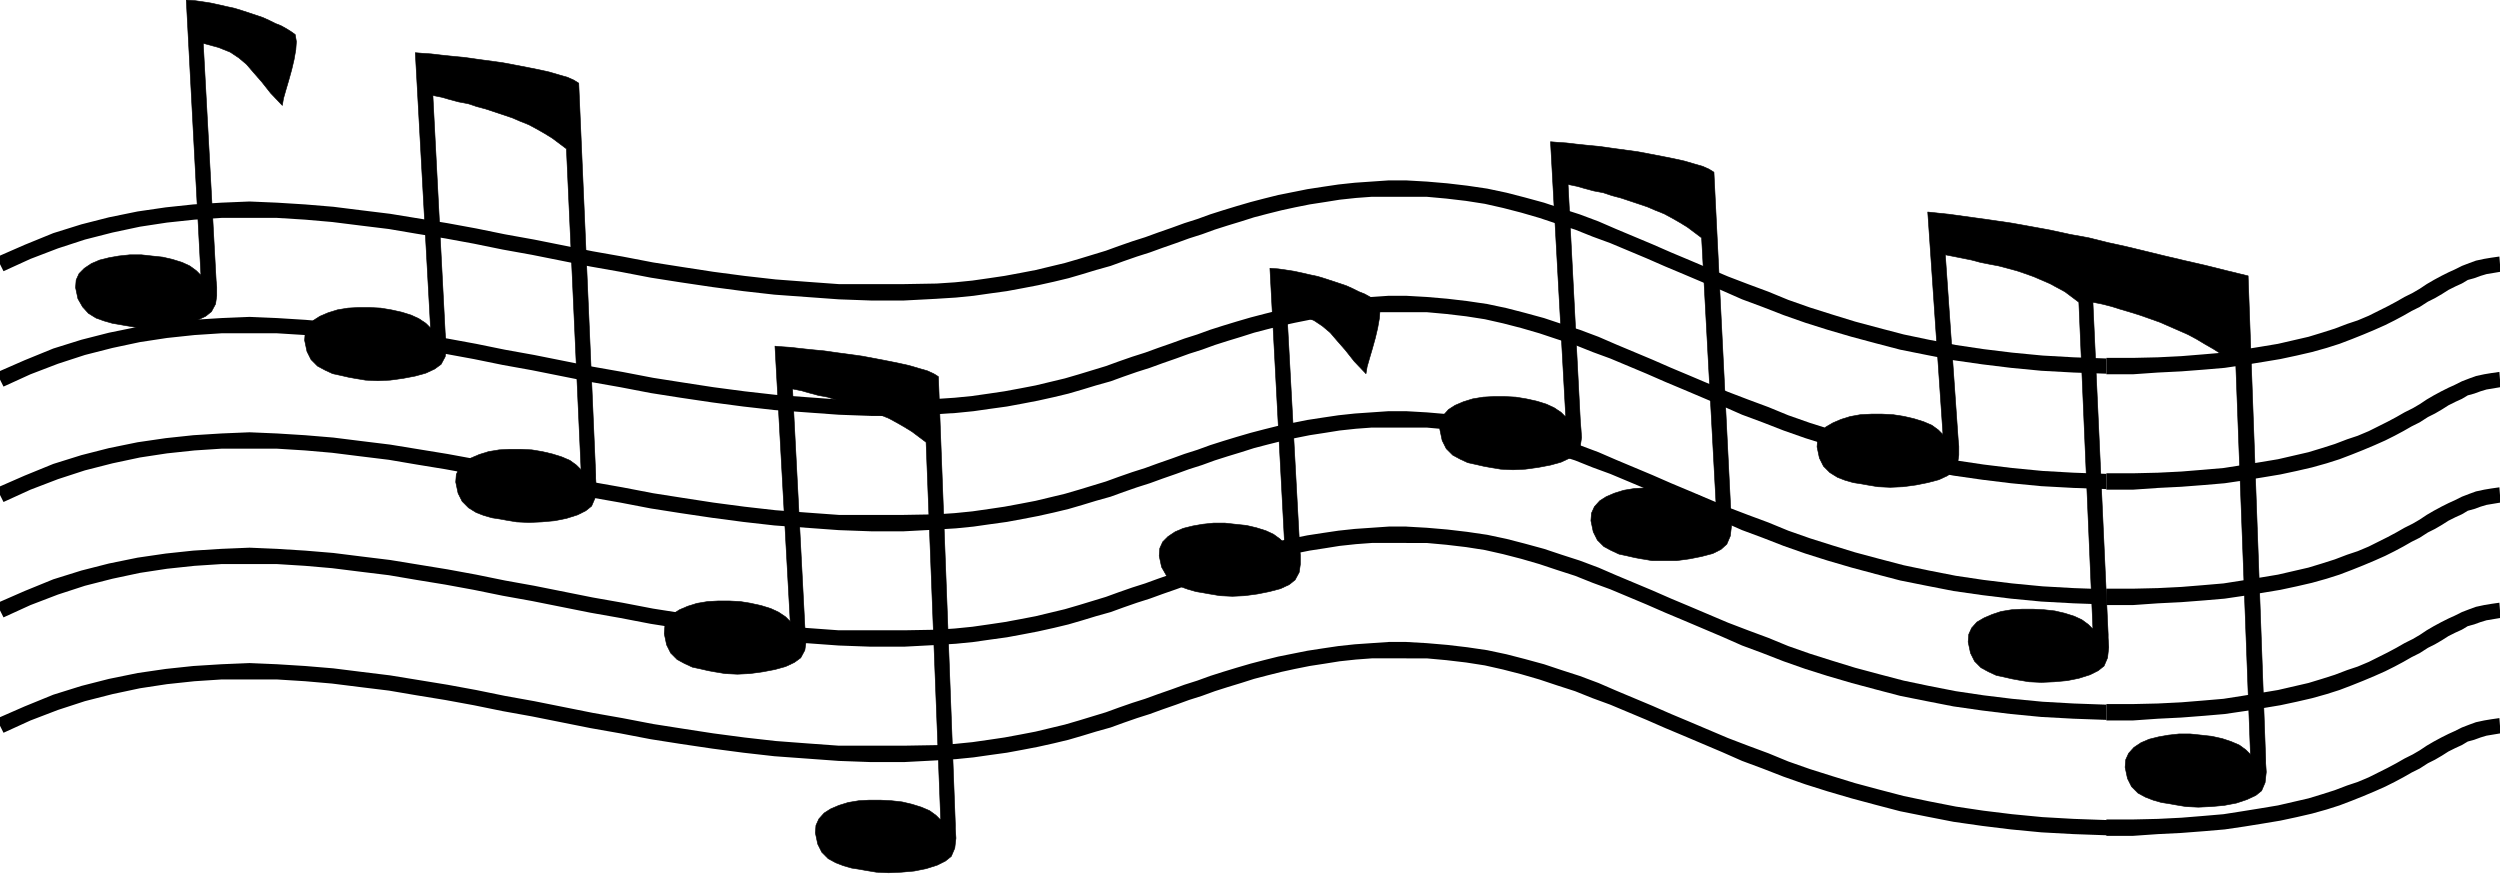 <svg xmlns="http://www.w3.org/2000/svg" width="4.268in" height="1.496in" fill-rule="evenodd" stroke-linecap="round" preserveAspectRatio="none" viewBox="0 0 4268 1496"><style>.pen0{stroke:#000;stroke-width:1;stroke-linejoin:round}.pen1{stroke:none}.brush2{fill:#000}</style><path d="m343 470-8-8-11-8-13-6-16-5-17-4-19-2-18-2h-19l-19 2-17 3-16 4-14 6-12 8-9 9-5 11-1 13 4 19 8 14 10 11 13 8 14 5 14 4 12 2 11 2 18 3 21 1 21-1 22-3 20-4 19-5 15-7 10-8 7-13 2-14v-15l-1-11-22-405 26 7 20 8 15 10 13 11 12 14 14 16 15 19 20 21 2-12 4-14 5-17 5-18 4-17 3-17 1-14-2-12-7-5-8-5-9-5-10-4-10-5-11-5-12-4-12-4-12-4-13-4-14-3-13-3-14-3-13-2-14-2-14-1 25 470z" class="pen1 brush2"/><path fill="none" d="M343 470h0l-8-8-11-8-13-6-16-5-17-4-19-2-18-2h-19l-19 2-17 3-16 4-14 6-12 8-9 9-5 11-1 13h0l4 19 8 14 10 11 13 8 14 5 14 4 12 2 11 2h0l18 3 21 1 21-1 22-3 20-4 19-5 15-7 10-8h0l7-13 2-14v-15l-1-11-22-405h0l26 7 20 8 15 10 13 11 12 14 14 16 15 19 20 21h0l2-12 4-14 5-17 5-18 4-17 3-17 1-14-2-12h0l-7-5-8-5-9-5-10-4-10-5-11-5-12-4-12-4-12-4-13-4-14-3-13-3-14-3-13-2-14-2-14-1 25 470" class="pen0"/><path d="m2193 928-8-8-11-8-13-6-16-5-17-4-19-2-18-2h-19l-19 2-17 3-16 4-14 6-12 8-9 9-5 11-1 13 4 19 8 14 10 11 13 8 14 5 14 4 12 2 11 2 18 3 21 1 21-1 22-3 20-4 19-5 15-7 10-8 7-13 2-14v-15l-1-11-22-405 26 7 20 8 15 10 13 11 12 14 14 16 15 19 20 21 2-12 4-14 5-17 5-18 4-17 3-17 1-14-2-12-7-5-8-5-9-5-10-4-10-5-11-5-12-4-12-4-12-4-13-4-14-3-13-3-14-3-13-2-14-2-14-1 25 470z" class="pen1 brush2"/><path fill="none" d="M2193 928h0l-8-8-11-8-13-6-16-5-17-4-19-2-18-2h-19l-19 2-17 3-16 4-14 6-12 8-9 9-5 11-1 13h0l4 19 8 14 10 11 13 8 14 5 14 4 12 2 11 2h0l18 3 21 1 21-1 22-3 20-4 19-5 15-7 10-8h0l7-13 2-14v-15l-1-11-22-405h0l26 7 20 8 15 10 13 11 12 14 14 16 15 19 20 21h0l2-12 4-14 5-17 5-18 4-17 3-17 1-14-2-12h0l-7-5-8-5-9-5-10-4-10-5-11-5-12-4-12-4-12-4-13-4-14-3-13-3-14-3-13-2-14-2-14-1 25 470" class="pen0"/><path d="M1631 1409v6l1 16-2 17-6 14-10 8-14 7-19 6-20 4-22 2-22 1-21-1-18-3-11-2-13-2-14-4-13-5-13-7-11-11-7-14-4-19 1-13 5-11 9-10 11-7 14-6 16-5 18-3 18-1h19l19 1 18 2 17 4 16 5 14 6 11 8 8 8-25-645-12-9-12-9-13-8-14-8-13-7-15-6-14-6-15-5-15-5-15-5-15-4-15-5-16-3-15-4-14-4-15-3 21 405 1 12 1 15-2 14-7 13-11 8-15 7-18 5-21 4-22 3-21 1-21-1-18-3-11-2-13-3-14-3-13-6-13-7-11-11-7-14-4-19 1-13 5-11 9-10 11-7 14-6 16-5 18-3 18-1h19l19 1 18 3 18 4 16 5 13 6 12 8 8 8-26-470 12 1 15 1 17 2 19 2 21 2 21 3 22 3 22 3 21 4 21 4 20 4 18 4 17 5 14 4 11 5 8 5 29 766z" class="pen1 brush2"/><path fill="none" d="M1631 1409h0v6l1 16-2 17-6 14h0l-10 8-14 7-19 6-20 4-22 2-22 1-21-1-18-3h0l-11-2-13-2-14-4-13-5-13-7-11-11-7-14-4-19h0l1-13 5-11 9-10 11-7 14-6 16-5 18-3 18-1h19l19 1 18 2 17 4 16 5 14 6 11 8 8 8-25-645h0l-12-9-12-9-13-8-14-8-13-7-15-6-14-6-15-5-15-5-15-5-15-4-15-5-16-3-15-4-14-4-15-3 21 405h0l1 12 1 15-2 14-7 13h0l-11 8-15 7-18 5-21 4-22 3-21 1-21-1-18-3h0l-11-2-13-3-14-3-13-6-13-7-11-11-7-14-4-19h0l1-13 5-11 9-10 11-7 14-6 16-5 18-3 18-1h19l19 1 18 3 18 4 16 5 13 6 12 8 8 8-26-470h0l12 1 15 1 17 2 19 2 21 2 21 3 22 3 22 3 21 4 21 4 20 4 18 4 17 5 14 4 11 5 8 5 29 766" class="pen0"/><path d="M1017 811v6l1 16-2 17-6 14-10 8-14 7-19 6-20 4-22 2-22 1-21-1-18-3-11-2-13-2-14-4-13-5-13-8-11-11-7-14-4-19 1-13 5-11 9-10 11-7 14-6 16-5 18-3 18-1h19l19 1 18 3 17 4 16 5 14 6 11 8 8 8-25-548-12-9-12-9-13-8-14-8-13-7-15-6-14-6-15-5-15-5-15-5-15-4-15-5-16-3-15-4-14-4-15-3 21 405 1 12 1 15-2 14-7 13-11 8-15 7-18 5-21 4-22 3-21 1-21-1-18-3-11-2-13-3-14-3-13-6-13-7-11-11-7-14-4-19 1-13 5-11 9-10 11-7 14-6 16-5 18-3 18-1h19l19 1 18 3 18 4 16 5 13 6 12 8 8 8-26-470 12 1 15 1 17 2 19 2 21 2 21 3 22 3 22 3 21 4 21 4 20 4 18 4 17 5 14 4 11 5 8 5 29 669z" class="pen1 brush2"/><path fill="none" d="M1017 811h0v6l1 16-2 17-6 14h0l-10 8-14 7-19 6-20 4-22 2-22 1-21-1-18-3h0l-11-2-13-2-14-4-13-5-13-8-11-11-7-14-4-19h0l1-13 5-11 9-10 11-7 14-6 16-5 18-3 18-1h19l19 1 18 3 17 4 16 5 14 6 11 8 8 8-25-548h0l-12-9-12-9-13-8-14-8-13-7-15-6-14-6-15-5-15-5-15-5-15-4-15-5-16-3-15-4-14-4-15-3 21 405h0l1 12 1 15-2 14-7 13h0l-11 8-15 7-18 5-21 4-22 3-21 1-21-1-18-3h0l-11-2-13-3-14-3-13-6-13-7-11-11-7-14-4-19h0l1-13 5-11 9-10 11-7 14-6 16-5 18-3 18-1h19l19 1 18 3 18 4 16 5 13 6 12 8 8 8-26-470h0l12 1 15 1 17 2 19 2 21 2 21 3 22 3 22 3 21 4 21 4 20 4 18 4 17 5 14 4 11 5 8 5 29 669" class="pen0"/><path d="m3838 471 30 826v6l1 15-2 18-6 14-10 8-15 7-18 6-21 4-22 2-22 1-21-1-18-3-11-2-13-2-14-4-13-5-13-7-11-11-7-14-4-19 1-13 5-11 9-10 12-8 14-6 16-4 17-3 18-2h19l19 2 18 2 18 4 15 5 14 6 11 8 8 8-25-664-12-10-12-9-14-9-14-8-15-9-15-8-16-7-16-7-16-7-17-6-17-6-16-5-17-5-16-5-16-4-15-3 26 567v6l1 16-2 18-6 14-10 8-14 7-19 6-20 4-22 2-22 1-21-1-18-3-11-2-13-3-14-3-13-6-13-7-11-11-7-14-4-19 1-13 5-11 9-10 12-7 14-6 15-5 18-3 18-1h19l19 1 18 2 17 4 16 5 13 6 11 8 8 8-24-558-12-9-12-9-13-7-13-7-14-6-14-6-14-5-15-5-15-4-15-4-16-3-15-3-15-4-15-3-15-3-15-3 22 316 1 11v15l-2 14-7 13-10 8-15 7-19 5-20 4-22 3-22 1-21-1-18-3-11-2-13-2-14-4-13-5-13-8-11-11-7-14-4-19 1-13 5-11 9-10 12-7 14-6 16-5 17-3 19-1h18l19 1 19 3 17 4 16 5 14 6 11 8 8 8-26-380 38 4 36 5 36 5 34 5 33 6 33 6 32 7 33 6 32 8 32 7 33 8 33 8 34 8 35 8 36 9 37 9z" class="pen1 brush2"/><path fill="none" d="m3838 471 30 826h0v6l1 15-2 18-6 14h0l-10 8-15 7-18 6-21 4-22 2-22 1-21-1-18-3h0l-11-2-13-2-14-4-13-5-13-7-11-11-7-14-4-19h0l1-13 5-11 9-10 12-8 14-6 16-4 17-3 18-2h19l19 2 18 2 18 4 15 5 14 6 11 8 8 8-25-664h0l-12-10-12-9-14-9-14-8-15-9-15-8-16-7-16-7-16-7-17-6-17-6-16-5-17-5-16-5-16-4-15-3 26 567h0v6l1 16-2 18-6 14h0l-10 8-14 7-19 6-20 4-22 2-22 1-21-1-18-3h0l-11-2-13-3-14-3-13-6-13-7-11-11-7-14-4-19h0l1-13 5-11 9-10 12-7 14-6 15-5 18-3 18-1h19l19 1 18 2 17 4 16 5 13 6 11 8 8 8-24-558h0l-12-9-12-9-13-7-13-7-14-6-14-6-14-5-15-5-15-4-15-4-16-3-15-3-15-4-15-3-15-3-15-3 22 316h0l1 11v15l-2 14-7 13h0l-10 8-15 7-19 5-20 4-22 3-22 1-21-1-18-3h0l-11-2-13-2-14-4-13-5-13-8-11-11-7-14-4-19h0l1-13 5-11 9-10 12-7 14-6 16-5 17-3 19-1h18l19 1 19 3 17 4 16 5 14 6 11 8 8 8-26-380h0l38 4 36 5 36 5 34 5 33 6 33 6 32 7 33 6 32 8 32 7 33 8 33 8 34 8 35 8 36 9 37 9" class="pen0"/><path d="M2955 876v6l1 16-2 17-6 14-10 9-14 7-19 5-20 4-22 3h-43l-18-3-11-2-13-3-14-3-13-6-13-7-11-11-7-14-4-19 1-13 5-11 9-10 11-7 14-6 16-5 18-3 18-1h19l19 1 18 2 17 4 16 5 14 6 11 8 8 8-25-461-12-9-12-9-13-8-14-8-13-7-15-6-14-6-15-5-15-5-15-5-15-4-15-5-16-3-15-4-14-4-15-3 21 405 1 12 1 15-2 14-7 13-11 8-15 7-18 5-21 4-22 3-21 1-21-1-18-3-11-2-13-3-14-3-13-6-13-7-11-11-7-14-4-19 1-13 5-11 9-10 11-7 14-6 16-5 18-3 18-1h19l19 1 18 3 18 4 16 5 13 6 12 8 8 8-26-470 12 1 15 1 17 2 19 2 21 2 21 3 22 3 22 3 21 4 21 4 20 4 18 4 17 5 14 4 11 5 8 5 29 582z" class="pen1 brush2"/><path fill="none" d="M2955 876h0v6l1 16-2 17-6 14h0l-10 9-14 7-19 5-20 4-22 3h-43l-18-3h0l-11-2-13-3-14-3-13-6-13-7-11-11-7-14-4-19h0l1-13 5-11 9-10 11-7 14-6 16-5 18-3 18-1h19l19 1 18 2 17 4 16 5 14 6 11 8 8 8-25-461h0l-12-9-12-9-13-8-14-8-13-7-15-6-14-6-15-5-15-5-15-5-15-4-15-5-16-3-15-4-14-4-15-3 21 405h0l1 12 1 15-2 14-7 13h0l-11 8-15 7-18 5-21 4-22 3-21 1-21-1-18-3h0l-11-2-13-3-14-3-13-6-13-7-11-11-7-14-4-19h0l1-13 5-11 9-10 11-7 14-6 16-5 18-3 18-1h19l19 1 18 3 18 4 16 5 13 6 12 8 8 8-26-470h0l12 1 15 1 17 2 19 2 21 2 21 3 22 3 22 3 21 4 21 4 20 4 18 4 17 5 14 4 11 5 8 5 29 582" class="pen0"/><path fill-rule="nonzero" d="M3596 1426v1h45l43-3 40-2 39-3 35-3 34-5 31-5 30-5 28-6 26-6 25-7 22-7 21-8 20-8 19-8 18-8 16-8 15-8 14-8 14-7 14-9 12-6 12-7 11-7 12-6 11-5 10-6 11-3 11-4 10-3 12-2 12-2-2-26-14 2-12 2-14 3-11 4-13 5-12 6-11 5-12 6-13 7-12 7-12 8-12 7-14 7-14 8-15 8-16 8-16 8-19 8-18 6-21 8-22 7-23 7-26 6-26 6-30 5-31 5-32 5-35 3-37 3-40 2-43 1h-45v1zm-1195-302h35l33 3 34 4 32 5 31 7 31 8 31 9 30 10 31 10 30 12 30 11 31 13 31 13 32 14 31 13 33 14 33 14 34 15 35 13 36 14 37 13 38 12 41 12 41 11 42 11 45 9 46 9 49 7 49 6 52 5 55 3 56 2v-26l-56-2-53-3-52-5-49-6-47-7-46-9-43-9-42-11-41-11-39-12-38-12-37-13-34-14-35-13-34-13-33-14-33-14-31-13-32-14-31-13-31-13-30-13-32-12-31-10-30-10-33-9-31-8-33-7-34-5-34-4-35-3-35-2zm-801 174 32-2 30-3 28-4 29-4 27-5 26-5 27-6 25-6 24-7 23-7 25-7 22-8 23-8 22-7 22-8 23-8 22-8 22-7 22-8 22-7 23-7 22-7 23-6 24-6 23-5 25-5 26-4 25-4 28-3 27-2h59v-28h-30l-29 2-29 2-28 3-27 4-26 4-25 5-25 5-24 6-23 6-24 7-23 7-22 7-22 8-22 7-22 8-23 8-22 8-22 7-23 8-22 8-23 7-23 7-24 7-25 6-25 6-26 5-27 5-27 4-28 4-30 3-30 2zM6 1251l46-21 47-18 46-15 47-12 47-10 46-7 47-5 46-3h95l48 3 46 4 48 6 49 6 47 8 49 8 49 9 49 10 50 9 50 10 50 10 51 9 52 10 51 8 54 8 53 7 53 6 55 4 55 4 55 2h56l57-3v-26l-57 1h-111l-55-4-53-4-53-6-53-7-52-8-51-8-52-10-51-9-50-10-50-10-50-9-49-10-49-9-49-8-49-8-49-6-48-6-48-4-48-3-47-2-48 2-48 3-47 5-48 7-49 10-47 12-48 15-49 20-48 21zm3590-22v1h45l43-3 40-2 39-3 35-3 34-5 31-5 30-5 28-6 26-6 25-7 22-7 21-8 20-8 19-8 18-8 16-8 15-8 14-8 14-7 14-9 12-6 12-7 11-7 12-6 11-5 10-6 11-3 11-4 10-3 12-2 12-2-2-26-14 2-12 2-14 3-11 4-13 5-12 6-11 5-12 6-13 7-12 7-12 8-12 7-14 7-14 8-15 8-16 8-16 8-19 8-18 6-21 8-22 7-23 7-26 6-26 6-30 5-31 5-32 5-35 3-37 3-40 2-43 1h-45v1z" class="pen1 brush2"/><path fill-rule="nonzero" d="M2401 927h35l33 3 34 4 32 5 31 7 31 8 31 9 30 10 31 10 30 12 30 11 31 13 31 13 32 14 31 13 33 14 33 14 34 15 35 13 36 14 37 13 38 12 41 12 41 11 42 11 45 9 46 9 49 7 49 6 52 5 55 3 56 2v-26l-56-2-53-3-52-5-49-6-47-7-46-9-43-9-42-11-41-11-39-12-38-12-37-13-34-14-35-13-34-13-33-14-33-14-31-13-32-14-31-13-31-13-30-13-32-12-31-10-30-10-33-9-31-8-33-7-34-5-34-4-35-3-35-2zm-801 174 32-2 30-3 28-4 29-4 27-5 26-5 27-6 25-6 24-7 23-7 25-7 22-8 23-8 22-7 22-8 23-8 22-8 22-7 22-8 22-7 23-7 22-7 23-6 24-6 23-5 25-5 26-4 25-4 28-3 27-2h59v-28h-30l-29 2-29 2-28 3-27 4-26 4-25 5-25 5-24 6-23 6-24 7-23 7-22 7-22 8-22 7-22 8-23 8-22 8-22 7-23 8-22 8-23 7-23 7-24 7-25 6-25 6-26 5-27 5-27 4-28 4-30 3-30 2zM6 1054l46-21 47-18 46-15 47-12 47-10 46-7 47-5 46-3h95l48 3 46 4 48 6 49 6 47 8 49 8 49 9 49 10 50 9 50 10 50 10 51 9 52 10 51 8 54 8 53 7 53 6 55 4 55 4 55 2h56l57-3v-26l-57 1h-111l-55-4-53-4-53-6-53-7-52-8-51-8-52-10-51-9-50-10-50-10-50-9-49-10-49-9-49-8-49-8-49-6-48-6-48-4-48-3-47-2-48 2-48 3-47 5-48 7-49 10-47 12-48 15-49 20-48 21zm3590-22v1h45l43-3 40-2 39-3 35-3 34-5 31-5 30-5 28-6 26-6 25-7 22-7 21-8 20-8 19-8 18-8 16-8 15-8 14-8 14-7 14-9 12-6 12-7 11-7 12-6 11-5 10-6 11-3 11-4 10-3 12-2 12-2-2-26-14 2-12 2-14 3-11 4-13 5-12 6-11 5-12 6-13 7-12 7-12 8-12 7-14 7-14 8-15 8-16 8-16 8-19 8-18 6-21 8-22 7-23 7-26 6-26 6-30 5-31 5-32 5-35 3-37 3-40 2-43 1h-45v1z" class="pen1 brush2"/><path fill-rule="nonzero" d="M2401 730h35l33 3 34 4 32 5 31 7 31 8 31 9 30 10 31 10 30 12 30 11 31 13 31 13 32 14 31 13 33 14 33 14 34 15 35 13 36 14 37 13 38 12 41 12 41 11 42 11 45 9 46 9 49 7 49 6 52 5 55 3 56 2v-26l-56-2-53-3-52-5-49-6-47-7-46-9-43-9-42-11-41-11-39-12-38-12-37-13-34-14-35-13-34-13-33-14-33-14-31-13-32-14-31-13-31-13-30-13-32-12-31-10-30-10-33-9-31-8-33-7-34-5-34-4-35-3-35-2zm-801 174 32-2 30-3 28-4 29-4 27-5 26-5 27-6 25-6 24-7 23-7 25-7 22-8 23-8 22-7 22-8 23-8 22-8 22-7 22-8 22-7 23-7 22-7 23-6 24-6 23-5 25-5 26-4 25-4 28-3 27-2h59v-28h-30l-29 2-29 2-28 3-27 4-26 4-25 5-25 5-24 6-23 6-24 7-23 7-22 7-22 8-22 7-22 8-23 8-22 8-22 7-23 8-22 8-23 7-23 7-24 7-25 6-25 6-26 5-27 5-27 4-28 4-30 3-30 2zM6 857l46-21 47-18 46-15 47-12 47-10 46-7 47-5 46-3h95l48 3 46 4 48 6 49 6 47 8 49 8 49 9 49 10 50 9 50 10 50 10 51 9 52 10 51 8 54 8 53 7 53 6 55 4 55 4 55 2h56l57-3v-26l-57 1h-111l-55-4-53-4-53-6-53-7-52-8-51-8-52-10-51-9-50-10-50-10-50-9-49-10-49-9-49-8-49-8-49-6-48-6-48-4-48-3-47-2-48 2-48 3-47 5-48 7-49 10-47 12-48 15-49 20-48 21zm3590-22v1h45l43-3 40-2 39-3 35-3 34-5 31-5 30-5 28-6 26-6 25-7 22-7 21-8 20-8 19-8 18-8 16-8 15-8 14-8 14-7 14-9 12-6 12-7 11-7 12-6 11-5 10-6 11-3 11-4 10-3 12-2 12-2-2-26-14 2-12 2-14 3-11 4-13 5-12 6-11 5-12 6-13 7-12 7-12 8-12 7-14 7-14 8-15 8-16 8-16 8-19 8-18 6-21 8-22 7-23 7-26 6-26 6-30 5-31 5-32 5-35 3-37 3-40 2-43 1h-45v1z" class="pen1 brush2"/><path fill-rule="nonzero" d="M2401 533h35l33 3 34 4 32 5 31 7 31 8 31 9 30 10 31 10 30 12 30 11 31 13 31 13 32 14 31 13 33 14 33 14 34 15 35 13 36 14 37 13 38 12 41 12 41 11 42 11 45 9 46 9 49 7 49 6 52 5 55 3 56 2v-26l-56-2-53-3-52-5-49-6-47-7-46-9-43-9-42-11-41-11-39-12-38-12-37-13-34-14-35-13-34-13-33-14-33-14-31-13-32-14-31-13-31-13-30-13-32-12-31-10-30-10-33-9-31-8-33-7-34-5-34-4-35-3-35-2zm-801 174 32-2 30-3 28-4 29-4 27-5 26-5 27-6 25-6 24-7 23-7 25-7 22-8 23-8 22-7 22-8 23-8 22-8 22-7 22-8 22-7 23-7 22-7 23-6 24-6 23-5 25-5 26-4 25-4 28-3 27-2h59v-28h-30l-29 2-29 2-28 3-27 4-26 4-25 5-25 5-24 6-23 6-24 7-23 7-22 7-22 8-22 7-22 8-23 8-22 8-22 7-23 8-22 8-23 7-23 7-24 7-25 6-25 6-26 5-27 5-27 4-28 4-30 3-30 2zM6 660l46-21 47-18 46-15 47-12 47-10 46-7 47-5 46-3h95l48 3 46 4 48 6 49 6 47 8 49 8 49 9 49 10 50 9 50 10 50 10 51 9 52 10 51 8 54 8 53 7 53 6 55 4 55 4 55 2h56l57-3v-26l-57 1h-111l-55-4-53-4-53-6-53-7-52-8-51-8-52-10-51-9-50-10-50-10-50-9-49-10-49-9-49-8-49-8-49-6-48-6-48-4-48-3-47-2-48 2-48 3-47 5-48 7-49 10-47 12-48 15-49 20-48 21zm3590-22v1h45l43-3 40-2 39-3 35-3 34-5 31-5 30-5 28-6 26-6 25-7 22-7 21-8 20-8 19-8 18-8 16-8 15-8 14-8 14-7 14-9 12-6 12-7 11-7 12-6 11-5 10-6 11-3 11-4 10-3 12-2 12-2-2-26-14 2-12 2-14 3-11 4-13 5-12 6-11 5-12 6-13 7-12 7-12 8-12 7-14 7-14 8-15 8-16 8-16 8-19 8-18 6-21 8-22 7-23 7-26 6-26 6-30 5-31 5-32 5-35 3-37 3-40 2-43 1h-45v1z" class="pen1 brush2"/><path fill-rule="nonzero" d="M2401 336h35l33 3 34 4 32 5 31 7 31 8 31 9 30 10 31 10 30 12 30 11 31 13 31 13 32 14 31 13 33 14 33 14 34 15 35 13 36 14 37 13 38 12 41 12 41 11 42 11 45 9 46 9 49 7 49 6 52 5 55 3 56 2v-26l-56-2-53-3-52-5-49-6-47-7-46-9-43-9-42-11-41-11-39-12-38-12-37-13-34-14-35-13-34-13-33-14-33-14-31-13-32-14-31-13-31-13-30-13-32-12-31-10-30-10-33-9-31-8-33-7-34-5-34-4-35-3-35-2zm-801 174 32-2 30-3 28-4 29-4 27-5 26-5 27-6 25-6 24-7 23-7 25-7 22-8 23-8 22-7 22-8 23-8 22-8 22-7 22-8 22-7 23-7 22-7 23-6 24-6 23-5 25-5 26-4 25-4 28-3 27-2h59v-28h-30l-29 2-29 2-28 3-27 4-26 4-25 5-25 5-24 6-23 6-24 7-23 7-22 7-22 8-22 7-22 8-23 8-22 8-22 7-23 8-22 8-23 7-23 7-24 7-25 6-25 6-26 5-27 5-27 4-28 4-30 3-30 2zM6 463l46-21 47-18 46-15 47-12 47-10 46-7 47-5 46-3h95l48 3 46 4 48 6 49 6 47 8 49 8 49 9 49 10 50 9 50 10 50 10 51 9 52 10 51 8 54 8 53 7 53 6 55 4 55 4 55 2h56l57-3v-26l-57 1h-111l-55-4-53-4-53-6-53-7-52-8-51-8-52-10-51-9-50-10-50-10-50-9-49-10-49-9-49-8-49-8-49-6-48-6-48-4-48-3-47-2-48 2-48 3-47 5-48 7-49 10-47 12-48 15-49 20-48 21z" class="pen1 brush2"/></svg>

